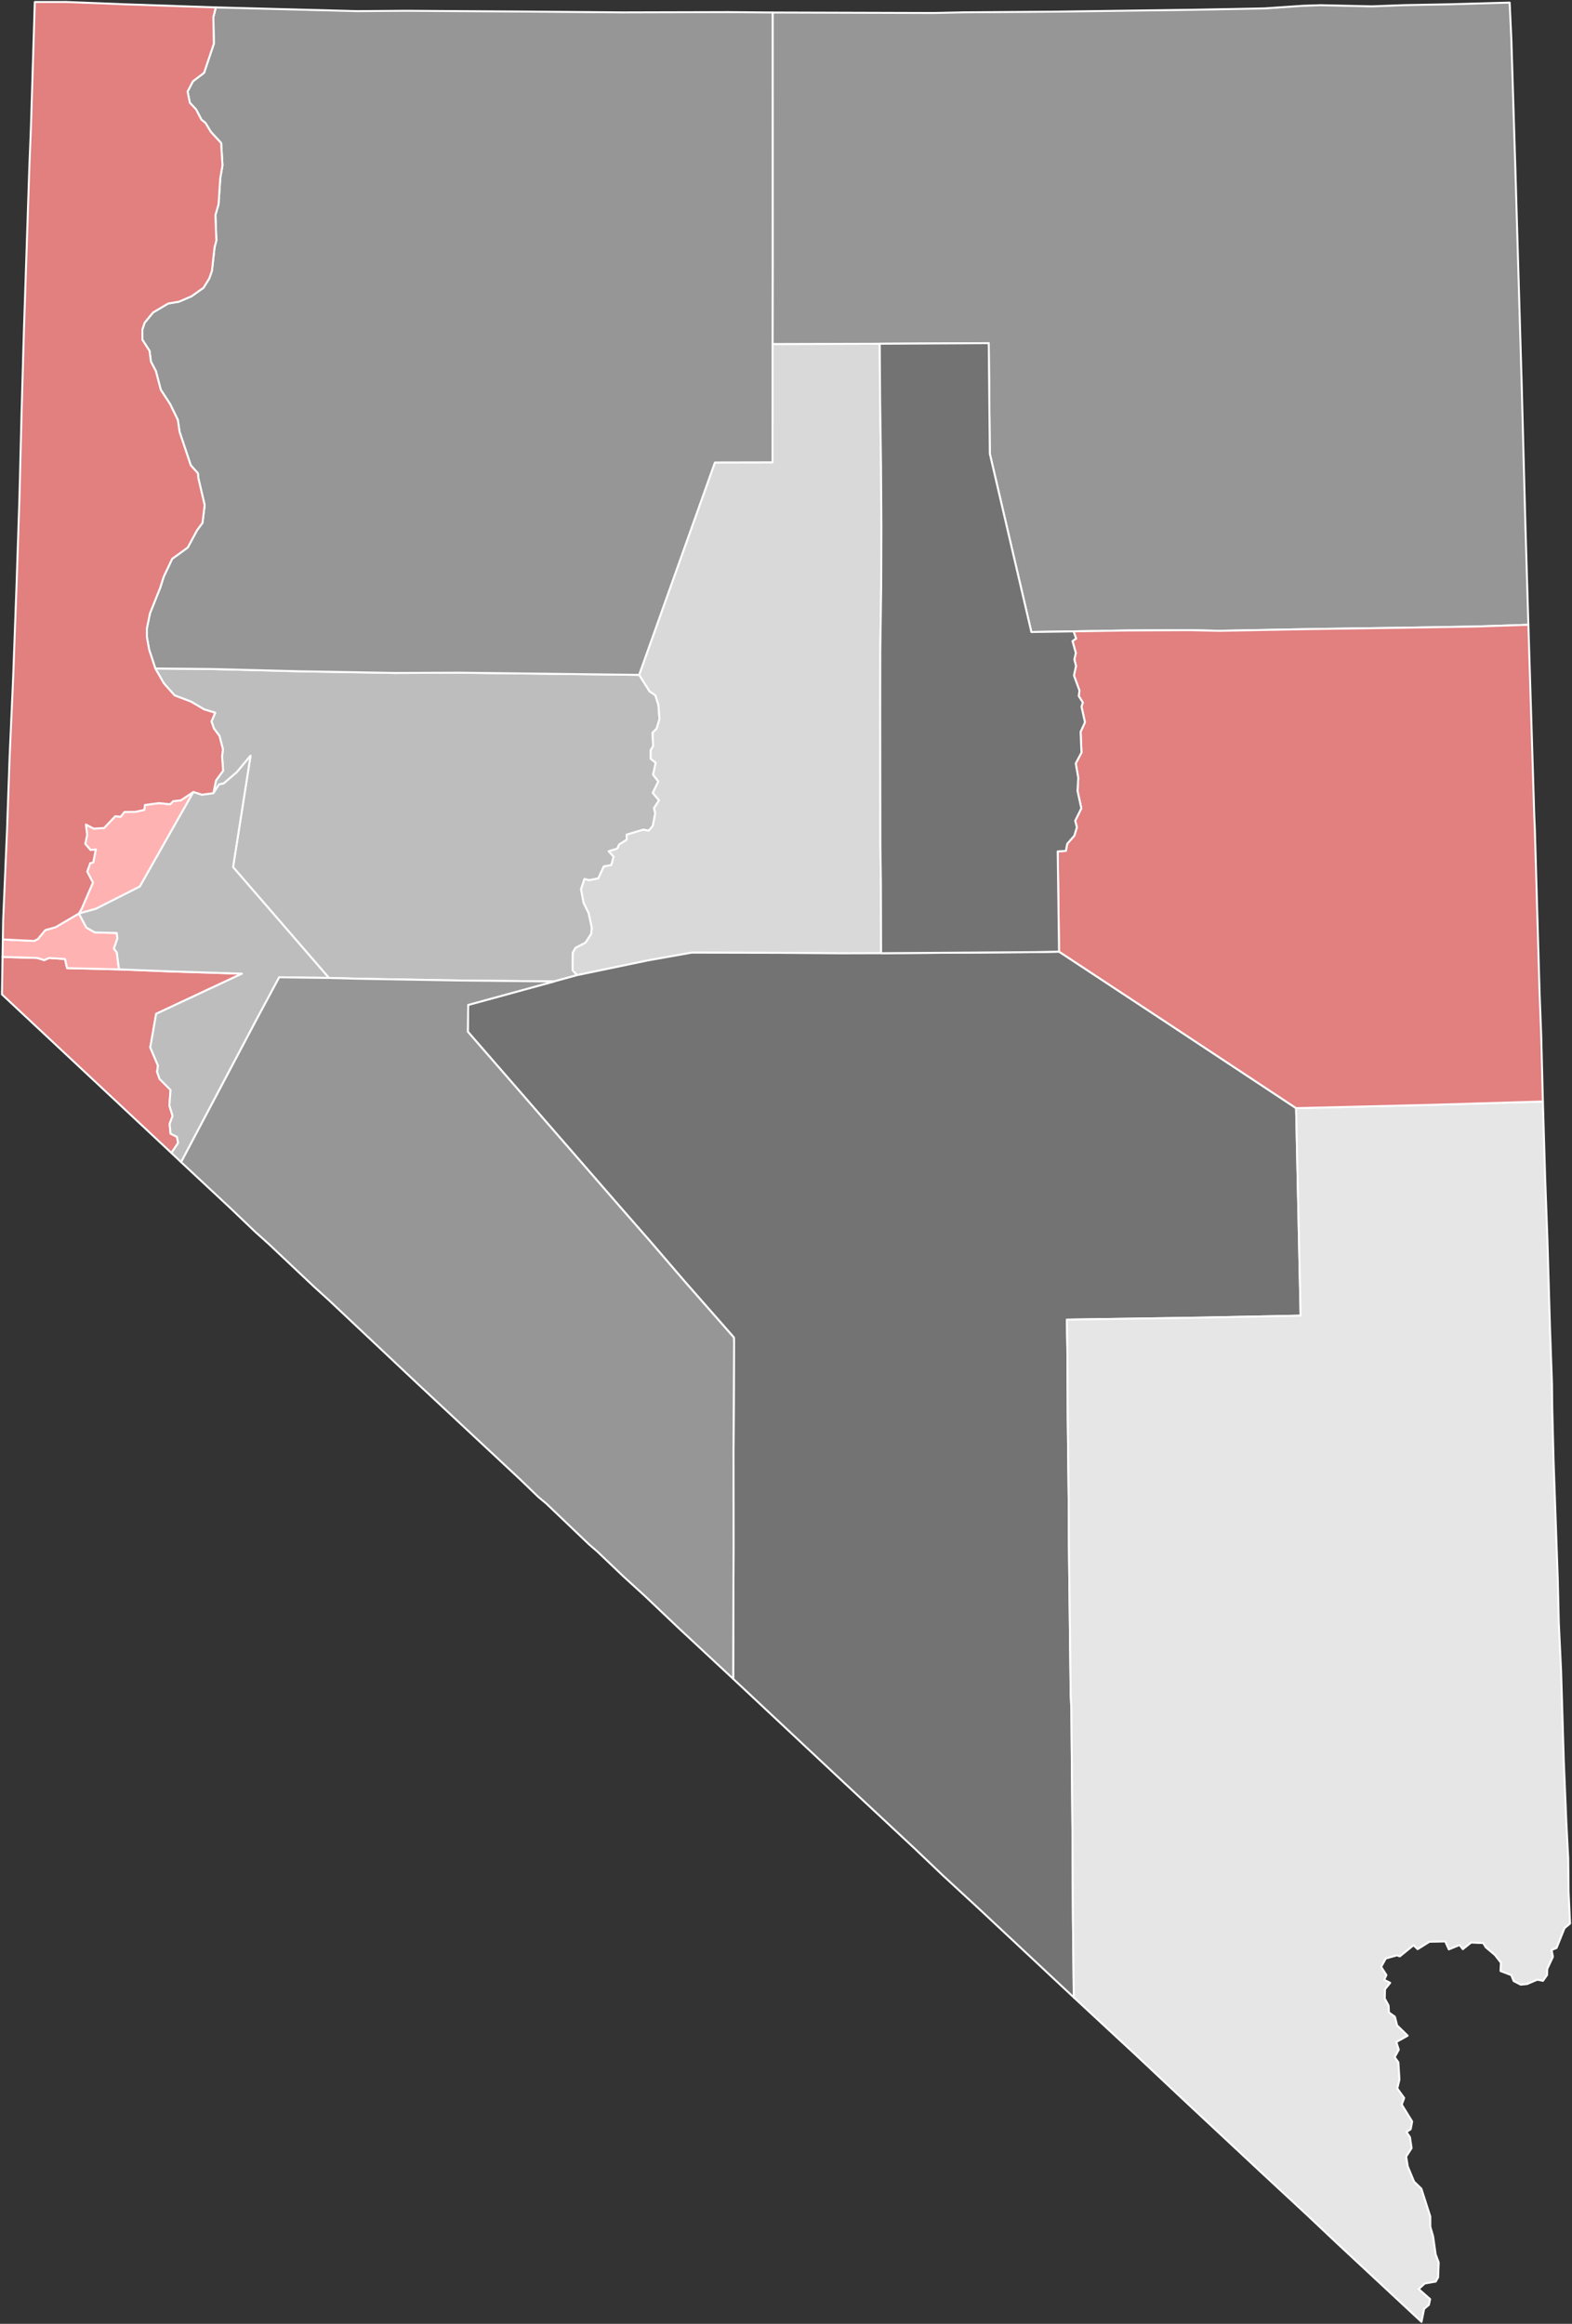 <?xml version="1.0" encoding="UTF-8" standalone="no"?>
<svg
   version="1.2"
   width="800"
   height="1182"
   viewBox="0 0 800 1182"
   stroke-linecap="round"
   stroke-linejoin="round"
   id="svg1"
   sodipodi:docname="1894 Nevada Gubernatorial Election Results.svg"
   inkscape:version="1.3.2 (091e20e, 2023-11-25, custom)"
   xmlns:inkscape="http://www.inkscape.org/namespaces/inkscape"
   xmlns:sodipodi="http://sodipodi.sourceforge.net/DTD/sodipodi-0.dtd"
   xmlns="http://www.w3.org/2000/svg"
   xmlns:svg="http://www.w3.org/2000/svg">
  <rect x="0" y="0" width="800" height="1182" fill="#333333" stroke="none"/>
  <defs
     id="defs1" />
  <sodipodi:namedview
     id="namedview1"
     pagecolor="#ffffff"
     bordercolor="#000000"
     borderopacity="0.25"
     inkscape:showpageshadow="2"
     inkscape:pageopacity="0.0"
     inkscape:pagecheckerboard="0"
     inkscape:deskcolor="#d1d1d1"
     inkscape:zoom="0.66582064"
     inkscape:cx="449.06989"
     inkscape:cy="726.17154"
     inkscape:window-width="1920"
     inkscape:window-height="1001"
     inkscape:window-x="-9"
     inkscape:window-y="-9"
     inkscape:window-maximized="1"
     inkscape:current-layer="svg1" />
  <g
     id="Nevada"
     style="fill:#8d9100;fill-opacity:1;stroke:#ffffff;stroke-opacity:1">
    <path
       d="M 40.15 464.65 41.49 462.4 47.3 448.91 44.38 443.34 45.92 439.05 47.46 438.62 48.74 432.09 46.08 432.35 43.38 429.23 44.35 424.63 43.71 419.38 47.69 421.46 52.96 421.16 58.65 415.16 61.42 415.43 63.29 413.01 68.95 412.94 73.44 411.92 73.74 409.45 80.8 408.49 86.59 409.09 88.14 407.48 91.98 407.1 98.42 402.81 71.17 450.94 48.78 462.26 40.15 464.65 Z"
       id="nvs_storey"
       style="fill:#ffb2b2;fill-opacity:1;stroke:#ffffff;stroke-opacity:1" />
    <path
       d="M 60.55 493.06 87.18 494.11 123.12 495.24 79.47 515.67 76.47 532.78 80.38 541.98 79.97 545.26 81.21 548.78 86.8 554.4 86.21 562.28 87.84 567.62 86.34 571.64 86.79 576.6 90.06 578.26 90.65 581.34 87.23 586.44 1 505.8 1.3 486.74 18.97 487.25 22.49 488.35 25.02 487.25 33.09 487.79 34.14 492.43 60.55 493.06 Z"
       id="nvs_douglas"
       style="fill:#e27f7f;fill-opacity:1;stroke:#ffffff;stroke-opacity:1" />
    <path
       d="M 60.55 493.06 34.14 492.43 33.09 487.79 25.02 487.25 22.49 488.35 18.97 487.25 1.3 486.74 1.46 477.83 17.31 478.61 19.23 477.69 23.06 473.09 28.27 471.62 40.15 464.65 43.94 471.78 48.22 474.26 59.42 474.55 59.74 477.37 57.97 482.5 59.45 484.49 60.55 493.06 Z"
       id="nvs_ormsby"
       style="fill:#ffb2b2;fill-opacity:1;stroke:#ffffff;stroke-opacity:1" />
    <path
       d="M 325.31 343.27 330.56 351.63 333.52 353.66 335.07 358.54 335.63 365.78 334.17 370.59 332.1 372.7 332.39 379.46 331.18 381.53 331.1 385.88 333.71 388 332.35 394.01 335.04 397.49 332.21 403.29 335.4 407.08 332.83 411.06 333.46 413.66 332.22 420.11 330.11 422.56 327.4 422 318.91 424.55 318.93 427.16 315.12 429.53 314.15 431.65 309.81 432.99 312.29 435.74 311.12 439.99 307.27 440.74 304.49 446.79 299.83 447.72 297.44 447.1 295.71 452.3 297.02 459.23 299.55 464.37 301.2 471.89 300.86 475.09 297.96 479.51 292.93 482.1 291.51 484.57 291.39 493.47 293.72 495.99 281.92 499.22 232.2 498.7 182.65 497.83 167.41 497.43 118.6 441.05 127.5 384.4 120.58 392.7 113.78 398.55 111.52 398.97 108.59 403.43 109.94 396.96 113.53 392.06 113.02 384.65 113.45 381.1 111.68 374.31 108.86 370.53 107.62 366.94 109.5 362.53 103.94 360.85 97.17 356.87 88.85 353.71 83.4 347.59 79.05 340.02 107.73 340.28 152.32 341.44 200.94 342.28 234.07 342.15 325.31 343.27 Z"
       id="nvs_churchill"
       style="fill:#bdbdbd;fill-opacity:1;stroke:#ffffff;stroke-opacity:1" />
    <path
       d="M 393.25 6.36 393.28 134.46 393.2 174.99 393.16 235.23 363.85 235.29 325.31 343.27 234.07 342.15 200.94 342.28 152.32 341.44 107.73 340.28 79.05 340.02 75.88 330.36 74.74 324.01 74.73 319.7 76.31 311.99 81.51 298.98 83.32 293.31 87.62 284.23 95.55 278.48 100.31 269.62 103.03 265.99 104.15 256.91 100.95 243.25 100.72 240.75 97.08 236.68 91.38 219.66 90.47 213.54 86.6 205.6 81.82 198.25 79.31 188.72 76.8 183.96 76.11 178.51 72.47 172.84 72.46 167.55 73.59 164.15 77.9 158.92 85.61 154.37 91.06 153.45 97.42 150.72 103.54 146.39 106.49 141.62 107.85 137.76 109.19 125.73 110.1 122.32 109.62 109.38 111.21 103.92 112.1 90.53 113.22 84.1 112.53 72.74 107.3 67.07 104.56 62.53 102.52 60.88 99.78 55.66 96.6 52.26 95.45 46.58 98.17 41.35 103.85 37.03 108.82 22.25 108.58 8.62 109.83 3.76 181.8 5.67 206.43 5.48 269.33 5.9 316.69 6.3 370.63 6.16 393.25 6.36 Z"
       id="nvs_humboldt"
       style="fill:#969696;fill-opacity:1;stroke:#ffffff;stroke-opacity:1" />
    <path
       d="M 447.71 174.84 447.89 202.8 448.36 237.05 448.55 268.38 448.45 298.35 447.98 331.35 447.95 363.89 448.03 429.69 448.3 449.23 448.4 484.84 428.24 484.9 395.44 484.64 352.02 484.55 329.82 488.49 293.72 495.99 291.39 493.47 291.51 484.57 292.93 482.1 297.96 479.51 300.86 475.09 301.2 471.89 299.55 464.37 297.02 459.23 295.71 452.3 297.44 447.1 299.83 447.72 304.49 446.79 307.27 440.74 311.12 439.99 312.29 435.74 309.81 432.99 314.15 431.65 315.12 429.53 318.93 427.16 318.91 424.55 327.4 422 330.11 422.56 332.22 420.11 333.46 413.66 332.83 411.06 335.4 407.08 332.21 403.29 335.04 397.49 332.35 394.01 333.71 388 331.1 385.88 331.18 381.53 332.39 379.46 332.1 372.7 334.17 370.59 335.63 365.78 335.07 358.54 333.52 353.66 330.56 351.63 325.31 343.27 363.85 235.29 393.16 235.23 393.2 174.99 447.71 174.84 Z"
       id="nvs_lander"
       style="fill:#d9d9d9;fill-opacity:1;stroke:#ffffff;stroke-opacity:1" />
    <path
       d="M 448.4 484.84 526.46 484.29 538.95 484.04 593.27 519.82 659.6 563.65 661.9 669.18 611.94 670.18 542.93 671.22 543.2 686.23 543.39 721.85 543.88 763.93 543.97 785.02 544.88 861.33 545.23 869.24 545.81 933.91 546.01 974.55 546.46 1015.97 497.8 970.48 480.02 954.1 465.24 940.02 429.39 906.59 373.11 853.92 373.31 786.92 373.28 737.84 373.58 682.87 373.48 680.31 348.32 651.67 331.16 631.7 315.17 613.42 238.08 524.77 238.26 511.15 281.92 499.22 293.72 495.99 329.82 488.49 352.02 484.55 395.44 484.64 428.24 484.9 448.4 484.84 Z"
       id="nvs_nye"
       style="fill:#737373;fill-opacity:1;stroke:#ffffff;stroke-opacity:1" />
    <path
       d="M 785.18 560.27 786.35 599.58 787.46 629.75 788.76 674.32 789.81 704.01 789.94 716.42 790.62 742.89 792.76 803.31 793.27 825.19 794.44 849.8 795.82 895.72 797.12 926.88 798.07 945.21 798.25 962.31 799 978.4 796.18 980.75 792.14 990.83 789.63 991.83 790.28 995.34 787.41 1001.46 787.32 1004.53 785.23 1007.53 782.36 1006.95 777.12 1009.17 773.9 1009.48 770.3 1007.63 769.11 1004.63 763.63 1002.55 763.82 998.3 760.76 994.38 756.11 990.46 754.82 988.33 748.68 988.06 744.44 991.44 742.82 989.31 737.31 991.54 735.49 987.5 727.46 987.65 721.45 991.43 719.34 989.43 712.34 995.11 710.97 994.55 705.22 996.18 702.87 1000.44 705.56 1004.58 704.43 1007.01 707.48 1008.55 704.84 1011.78 704.71 1016.53 706.67 1020.11 706.83 1023.61 709.88 1025.79 710.99 1030.19 716.37 1035.43 710.6 1038.65 711.85 1042.58 709.76 1046.34 711.64 1048.99 712.18 1057.78 711.09 1062.26 714.6 1067.13 713.36 1070.48 718.66 1079.07 717.91 1083.01 715.75 1084.42 717.54 1087.04 718.37 1092.62 715.6 1096.94 716.42 1101.93 719.64 1109.67 723.35 1113.26 727.88 1127.41 727.91 1132.63 729.33 1137.56 730.61 1146.6 732.15 1150.79 731.87 1158.35 730.64 1160.51 725.08 1161.48 721.98 1164.3 727.8 1169.42 727.17 1172.35 724.74 1174.39 723.41 1181 680.26 1140.84 665.92 1127.31 641.18 1104.35 602.12 1067.88 578.31 1045.5 546.46 1015.97 546.01 974.55 545.81 933.91 545.23 869.24 544.88 861.33 543.97 785.02 543.88 763.93 543.39 721.85 543.2 686.23 542.93 671.22 611.94 670.18 661.9 669.18 659.6 563.65 729.58 561.93 785.18 560.27 Z"
       id="nvs_lincoln"
       style="fill:#e6e6e6;fill-opacity:1;stroke:#ffffff;stroke-opacity:1" />
    <path
       d="M 777.8 317.8 751.29 318.67 715.26 319.28 667.13 319.97 620.29 320.87 605.77 320.53 573.83 320.68 546.35 321.14 524.87 321.47 503.73 230.8 503.17 174.55 447.71 174.84 393.2 174.99 393.28 134.46 393.25 6.36 475.13 6.61 490.83 6.26 537.92 5.92 609.04 4.94 643.55 4.27 663.17 2.94 671.92 2.65 698.16 3.23 714.62 2.62 738.02 2.17 768.27 1.32 769.12 19.69 771.18 86.03 774.38 194.98 776.25 265.92 777.8 317.8 Z"
       id="nvs_elko"
       style="fill:#969696;fill-opacity:1;stroke:#ffffff;stroke-opacity:1" />
    <path
       d="M 777.8 317.8 780.78 414.53 781.09 421.75 783.5 505.01 784.34 526.99 785.18 560.27 729.58 561.93 659.6 563.65 593.27 519.82 538.95 484.04 538.27 433.06 542.42 432.79 543.11 429.18 546.73 425.07 548.03 420.76 547.15 417.49 550.29 411.16 548.35 402.33 548.72 395.6 547.44 388.29 550.37 382.78 549.92 372.23 552.14 367.38 550.38 359.45 551.04 357.33 548.96 353.99 549.35 351.27 546.54 343.59 547.58 338.73 546.75 335.41 547.49 332.13 545.79 326.08 547.64 324.8 546.35 321.14 573.83 320.68 605.77 320.53 620.29 320.87 667.13 319.97 715.26 319.28 751.29 318.67 777.8 317.8 Z"
       id="nvs_whitepine"
       style="fill:#e27f7f;fill-opacity:1;stroke:#ffffff;stroke-opacity:1" />
    <path
       d="M 546.35 321.14 547.64 324.8 545.79 326.08 547.49 332.13 546.75 335.41 547.58 338.73 546.54 343.59 549.35 351.27 548.96 353.99 551.04 357.33 550.38 359.45 552.14 367.38 549.92 372.23 550.37 382.78 547.44 388.29 548.72 395.6 548.35 402.33 550.29 411.16 547.15 417.49 548.03 420.76 546.73 425.07 543.11 429.18 542.42 432.79 538.27 433.06 538.95 484.04 526.46 484.29 448.4 484.84 448.3 449.23 448.03 429.69 447.95 363.89 447.98 331.35 448.45 298.35 448.55 268.38 448.36 237.05 447.89 202.8 447.71 174.84 503.17 174.55 503.73 230.8 524.87 321.47 546.35 321.14 Z"
       id="nvs_eureka"
       style="fill:#737373;fill-opacity:1;stroke:#ffffff;stroke-opacity:1" />
    <path
       d="M 167.41 497.43 142.08 497.09 130.42 518.81 92.17 591.11 87.23 586.44 90.65 581.34 90.06 578.26 86.79 576.6 86.34 571.64 87.84 567.62 86.21 562.28 86.8 554.4 81.21 548.78 79.97 545.26 80.38 541.98 76.47 532.78 79.47 515.67 123.12 495.24 87.18 494.11 60.55 493.06 59.45 484.49 57.97 482.5 59.74 477.37 59.42 474.55 48.22 474.26 43.94 471.78 40.15 464.65 48.78 462.26 71.17 450.94 98.42 402.81 102.79 404.21 108.59 403.43 111.52 398.97 113.78 398.55 120.58 392.7 127.5 384.4 118.6 441.05 167.41 497.43 Z"
       id="nvs_lyon"
       style="fill:#bdbdbd;fill-opacity:1;stroke:#ffffff;stroke-opacity:1" />
    <path
       d="M 109.83 3.76 108.58 8.62 108.82 22.25 103.85 37.03 98.17 41.35 95.45 46.58 96.6 52.26 99.78 55.66 102.52 60.88 104.56 62.53 107.3 67.07 112.53 72.74 113.22 84.1 112.1 90.53 111.21 103.92 109.62 109.38 110.1 122.32 109.19 125.73 107.85 137.76 106.49 141.62 103.54 146.39 97.42 150.72 91.06 153.45 85.61 154.37 77.9 158.92 73.59 164.15 72.46 167.55 72.47 172.84 76.11 178.51 76.8 183.96 79.31 188.72 81.82 198.25 86.6 205.6 90.47 213.54 91.38 219.66 97.08 236.68 100.72 240.75 100.95 243.25 104.15 256.91 103.03 265.99 100.31 269.62 95.55 278.48 87.62 284.23 83.32 293.31 81.51 298.98 76.31 311.99 74.73 319.7 74.74 324.01 75.88 330.36 79.05 340.02 83.4 347.59 88.85 353.71 97.17 356.87 103.94 360.85 109.5 362.53 107.62 366.94 108.86 370.53 111.68 374.31 113.45 381.1 113.02 384.65 113.53 392.06 109.94 396.96 108.59 403.43 102.79 404.21 98.42 402.81 91.98 407.1 88.14 407.48 86.59 409.09 80.8 408.49 73.74 409.45 73.44 411.92 68.95 412.94 63.29 413.01 61.42 415.43 58.65 415.16 52.96 421.16 47.69 421.46 43.71 419.38 44.35 424.63 43.38 429.23 46.08 432.35 48.74 432.09 47.46 438.62 45.92 439.05 44.38 443.34 47.3 448.91 41.49 462.4 40.15 464.65 28.27 471.62 23.06 473.09 19.23 477.69 17.31 478.61 1.46 477.83 1.62 467.78 3.58 422.16 4.93 384.06 6.7 344.65 8.5 295.22 9.9 253.09 10.95 210.95 12.15 168.8 14.95 84.48 15.75 64.43 17.71 1.02 33.62 1 64.86 2.23 109.83 3.76 Z"
       id="nvs_washoe"
       style="fill:#e27f7f;fill-opacity:1;stroke:#ffffff;stroke-opacity:1" />
    <path
       d="M 281.92 499.22 238.26 511.15 238.08 524.77 315.17 613.42 331.16 631.7 348.32 651.67 373.48 680.31 373.58 682.87 373.28 737.84 373.31 786.92 373.11 853.92 345.17 827.92 328.17 811.76 317.27 801.84 304.01 789.2 299.77 785.54 277.97 764.74 274.15 761.58 264.19 751.99 212.2 703.51 167.33 661.28 159.79 654.45 136.59 632.57 129.9 626.58 117.4 614.64 92.17 591.11 130.42 518.81 142.08 497.09 167.41 497.43 182.65 497.83 232.2 498.7 281.92 499.22 Z"
       id="nvs_esmeralda"
       style="fill:#969696;fill-opacity:1;stroke:#ffffff;stroke-opacity:1" />
  </g>
</svg>
